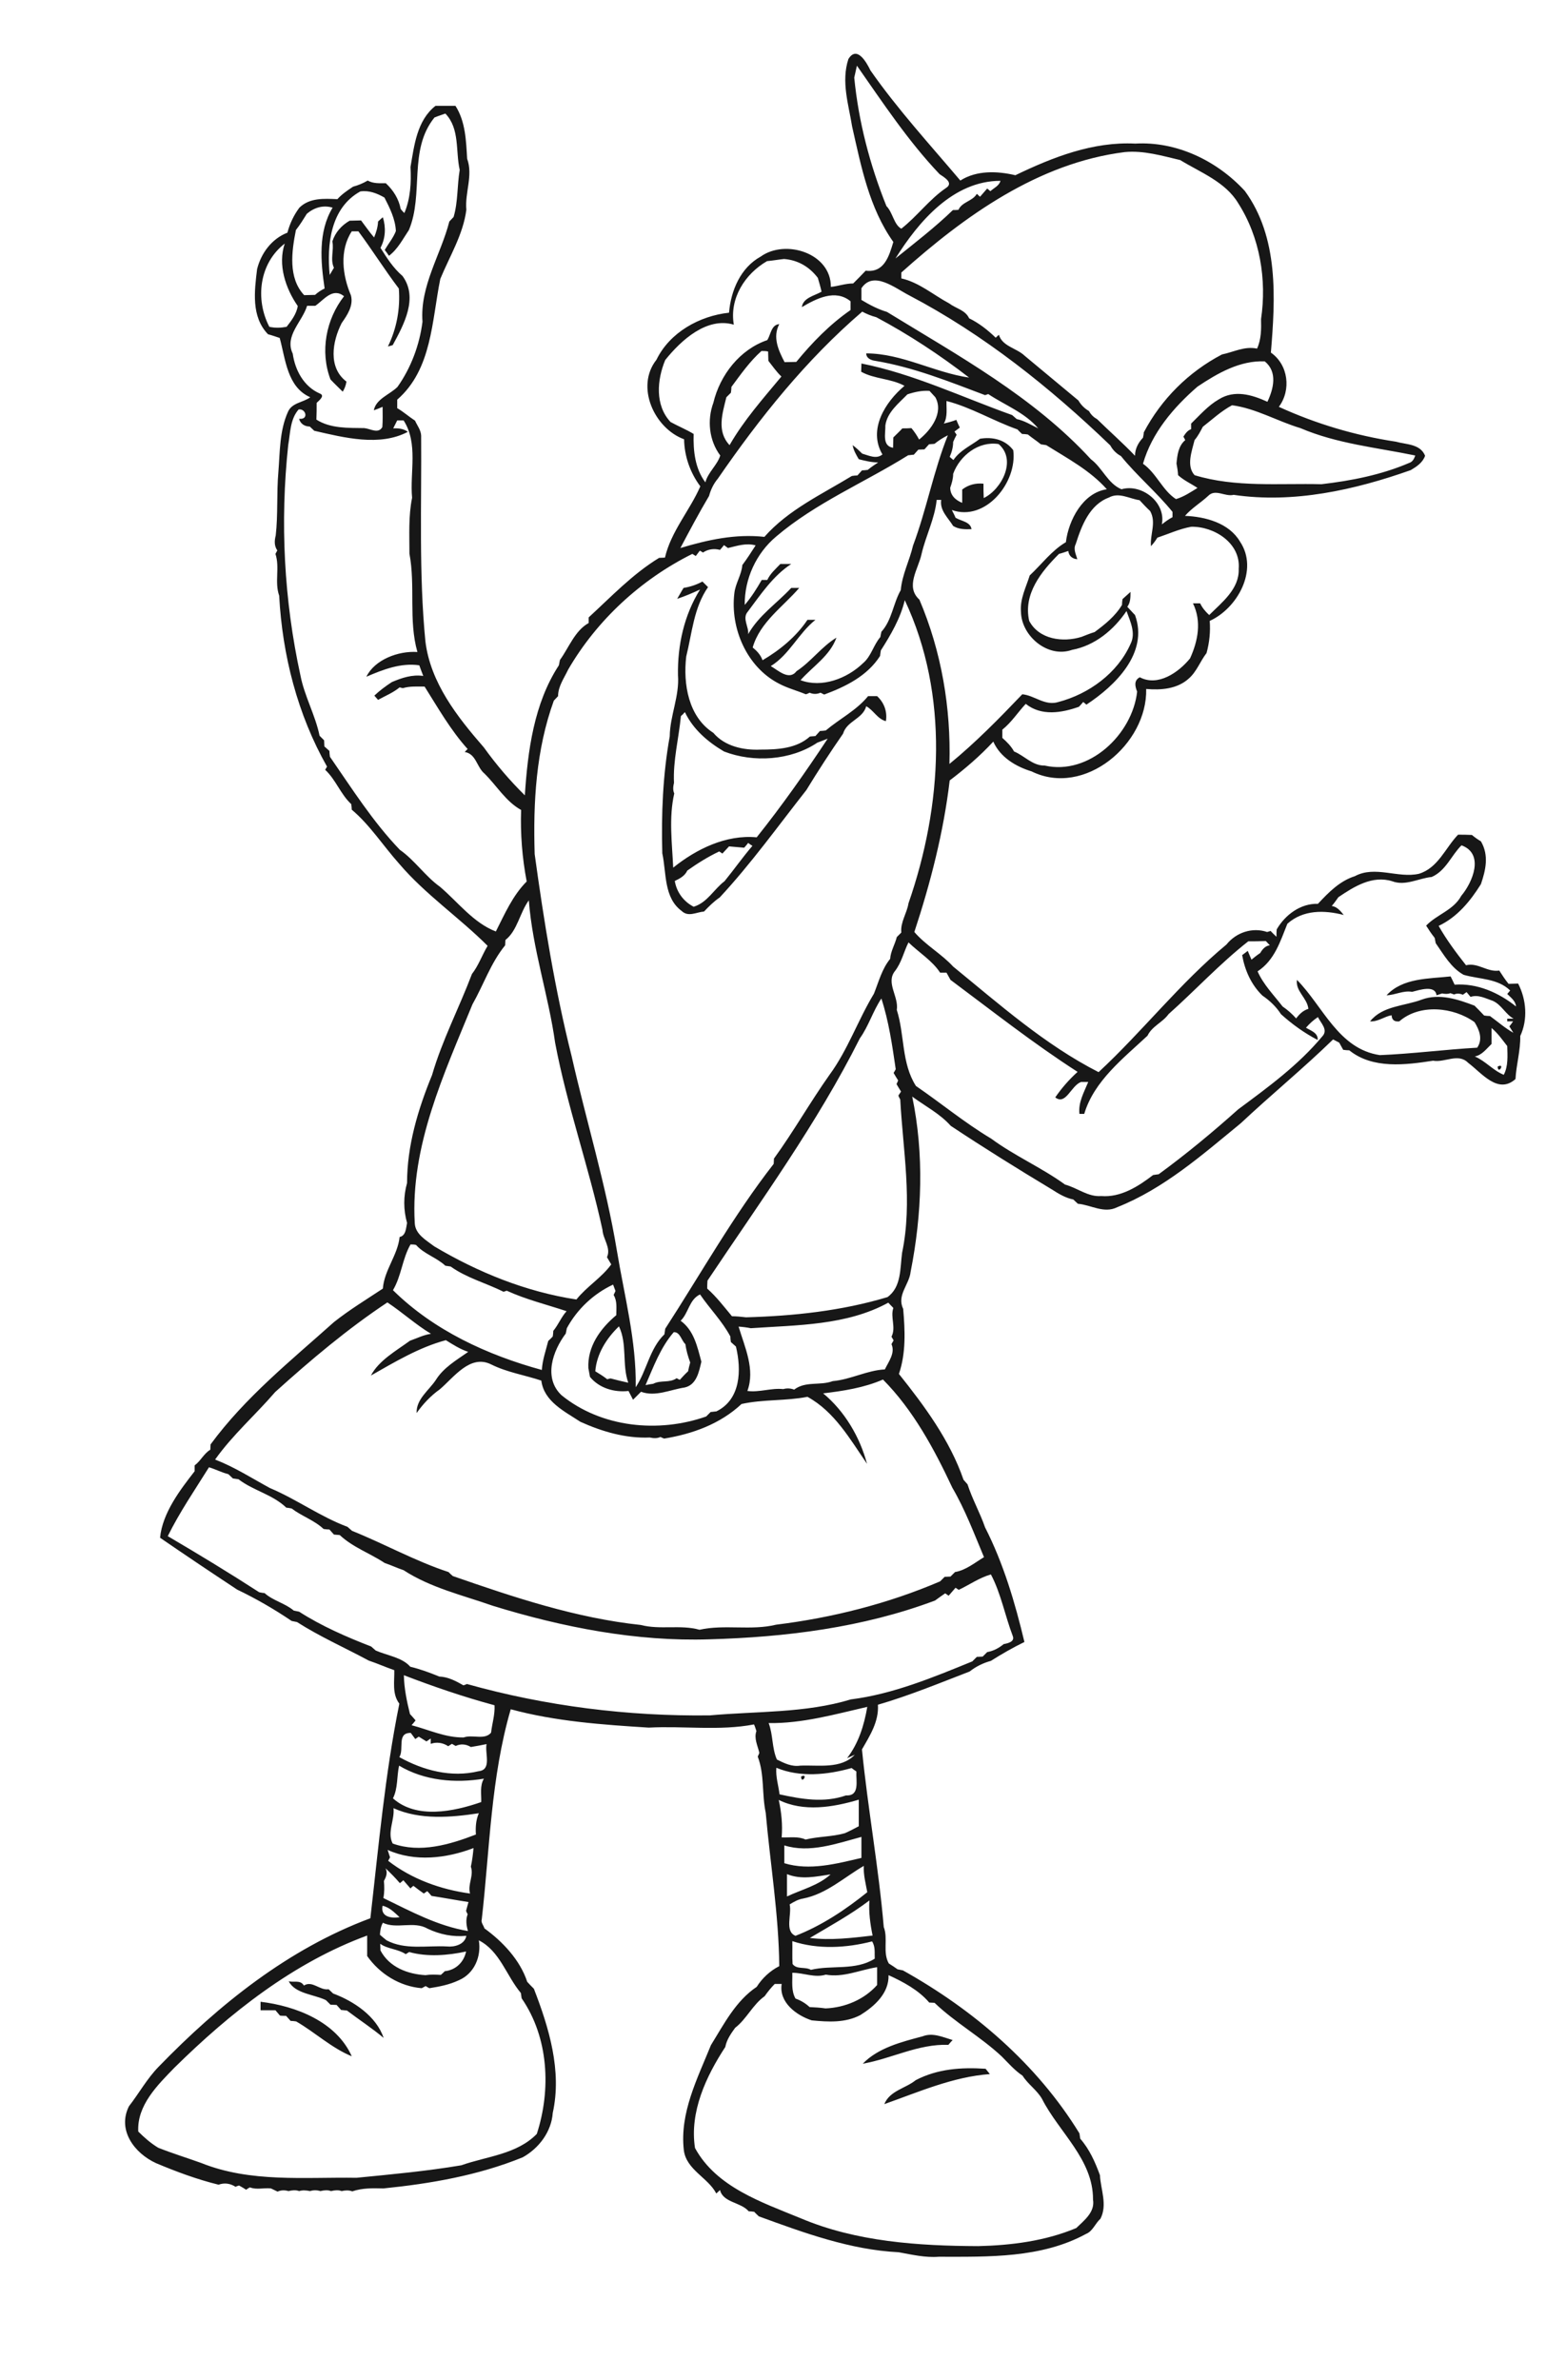 <?xml version="1.0" encoding="utf-8"?>
<!-- Generator: Adobe Illustrator 21.0.2, SVG Export Plug-In . SVG Version: 6.00 Build 0)  -->
<svg version="1.2" baseProfile="tiny" id="Layer_1" xmlns="http://www.w3.org/2000/svg" xmlns:xlink="http://www.w3.org/1999/xlink"
	 x="0px" y="0px" viewBox="0 0 589 895" overflow="scroll" xml:space="preserve">
<path fill="#171717" d="M96.3,882.3C96.8,882.8,96.8,882.8,96.3,882.3 M59.3,881.3C59.8,881.8,59.8,881.8,59.3,881.3 M232.3,869.3
	C232.8,869.8,232.8,869.8,232.3,869.3 M165.3,856.3C165.8,856.8,165.8,856.8,165.3,856.3 M344.4,782.3c8.2-4.3,17.2-4.9,26.3-4.3
	c0.4,0.5,1.2,1.5,1.6,2c-13.8,1-26.7,6.7-39.7,11.3C334.7,786.2,340.6,785.4,344.4,782.3 M347,765.8c3.8-1.5,7.6,0.3,11.3,1.4
	c-0.4,0.4-1.2,1.3-1.6,1.8c-11.3-0.4-21.4,5.2-32.2,7.1C330.3,770.1,339.1,767.9,347,765.8 M50.3,765.3
	C50.8,765.8,50.8,765.8,50.3,765.3 M98,752.8c13.3,1.6,28.5,7.5,34.3,20.5c-7.6-3.1-13.8-9-20.9-13.1c-0.5-0.1-1.6-0.2-2.1-0.2
	c-0.4-0.5-1.3-1.4-1.7-1.9c-0.6,0-1.7,0-2.3-0.1c-0.4-0.5-1.3-1.5-1.7-2c-1.9,0-3.7,0-5.6,0C98,755.2,98,753.6,98,752.8
	 M108.6,745.1c2,0.5,4.4-0.6,5.7,1.6c3.2-2,5.9,1.9,9.3,1.4c0.4,0.4,1.3,1.2,1.7,1.6c7.8,2.9,16.2,8.5,19,16.7
	c-4.4-3.7-9.2-6.8-13.8-10.3c-0.5,0-1.6-0.2-2.2-0.2c-0.4-0.5-1.3-1.4-1.7-1.9c-0.6,0-1.7-0.1-2.3-0.1c-0.4-0.4-1.3-1.3-1.7-1.7
	C118.1,750,111,749.8,108.6,745.1 M301.3,668.1C304.3,666.6,301.4,671.4,301.3,668.1 M207.3,625.3
	C207.8,625.8,207.8,625.8,207.3,625.3 M259.3,577.3C259.8,577.8,259.8,577.8,259.3,577.3 M563.3,401.1
	C566.3,399.6,563.4,404.4,563.3,401.1 M363.3,349.3C363.8,349.8,363.8,349.8,363.3,349.3 M356.3,323.3
	C356.8,323.8,356.8,323.8,356.3,323.3 M164.3,289.3C164.8,289.8,164.8,289.8,164.3,289.3 M234.3,266.3
	C234.8,266.8,234.8,266.8,234.3,266.3 M444.3,233.3C444.8,233.8,444.8,233.8,444.3,233.3 M281.4,317c-0.4,0.5-1.1,1.4-1.5,1.8
	c-1.9-0.2-3.8-0.3-5.7-0.5c-0.8,0.9-1.7,1.8-2.5,2.7c-0.3-0.2-0.9-0.6-1.2-0.8c-4.2,2-8.2,4.5-12,7.2c-0.9,2-2.8,3-4.7,3.9
	c0.7,4.3,3.4,7.8,7.1,9.7c5.2-1.6,7.6-6.6,11.6-9.6c3.6-4.4,6.8-9,10.5-13.3C282.6,317.9,281.8,317.3,281.4,317 M256.1,269.3
	c-0.8,8.4-3,16.7-2.6,25.1c-0.3,1.3-0.5,2.7,0.1,4c-2.1,9.1-0.8,18.8-0.4,27.9c8.7-7,19.9-12.5,31.4-11.4
	c9.5-11.9,18.3-24.4,26.7-37.1c-1.3,0.5-2.6,1-3.9,1.5c-10,6.7-24,7.6-35.1,3.3c-6.1-3.6-11.6-8.3-14.7-14.8
	C257.3,268.2,256.5,269,256.1,269.3 M257.1,221.1c2.5-0.4,4.9-1.2,7.1-2.4c0.7,0.7,1.4,1.4,2.1,2.1c-5.4,7.8-6,17.3-8.2,26.1
	c-1.2,10.3,0.8,22.7,10.2,28.7c4.3,5.1,11.4,6.6,17.8,6.3c6.4,0,13.5-0.4,18.5-4.9c0.5-0.1,1.6-0.1,2.1-0.2c0.4-0.5,1.3-1.4,1.7-1.9
	c0.5,0,1.6-0.1,2.2-0.2c5.2-4.4,11.5-7.5,15.9-12.9c1.1,0,2.3,0,3.4,0c2.6,2.4,3.9,5.8,3.3,9.4c-3.2-0.8-4.6-4.1-7.4-5.6
	c-1.3,4.8-7.3,5.5-8.7,10.3c-4.8,6.9-9.4,14-13.8,21.2c-10.7,13.6-20.8,27.7-32.6,40.4c-2.2,1.5-4.1,3.4-5.9,5.3
	c-2.8,0.2-5.9,2.2-8.4-0.2c-6.8-5-5.7-14.3-7.3-21.7c-0.4-14.8,0.2-29.5,2.8-44c0.1-7.8,3.7-15.1,3.1-23
	c-0.2-11.2,2.3-22.6,8.3-32.2c-2.8,1.3-5.6,2.5-8.6,3.5C255.5,223.9,256.2,222.5,257.1,221.1 M501.3,196.3
	C501.8,196.8,501.8,196.8,501.3,196.3 M337.3,191.3C337.8,191.8,337.8,191.8,337.3,191.3 M311.3,156.3
	C311.8,156.8,311.8,156.8,311.3,156.3 M7.3,129.3C7.8,129.8,7.8,129.8,7.3,129.3 M203.3,107.3C203.8,107.8,203.8,107.8,203.3,107.3
	 M70.3,48.3C70.8,48.8,70.8,48.8,70.3,48.3 M398.3,36.3C398.8,36.8,398.8,36.8,398.3,36.3 M334.2,742.8c0.2,6.8-5.3,11.7-10.6,15
	c-5.7,3-12.1,2.6-18.3,2c-5.8-1.9-12.4-6.8-11.3-13.7c-0.6,0-1.9,0-2.6,0c-1.4,1.4-2.6,2.9-3.8,4.6c-4.5,3.2-6.8,8.6-11.1,11.9
	c-1.6,2.2-3.2,4.5-3.7,7.2c-7.2,11-13.5,24.4-11.4,38c8,14.7,25.1,20.4,39.7,26.4c21,8.9,44.4,10.4,66.8,10.5
	c12.5-0.3,25.2-1.9,36.9-6.8c3-2.9,7.1-6,6.3-10.7c0.1-15.1-12.8-25.3-19.2-37.9c-1.9-3.3-5.3-5.5-7.3-8.7c-3-2-5.3-4.7-7.8-7.2
	c-7.9-7.4-17.6-12.8-25.3-20.2c-0.5,0-1.5-0.1-2-0.1C345.5,748.4,339.7,745.3,334.2,742.8 M310.6,742.6c-4.2,1.3-8.3-0.7-12.6-0.7
	c0.1,3.3-0.5,6.7,1.2,9.7c2,0.7,3.8,1.8,5.3,3.2c2,0.1,4,0.2,6,0.5c7.3-0.3,14.5-3.3,19.4-8.8c0-2.3,0-4.5,0-6.7
	C323.5,740.8,317.1,743.8,310.6,742.6 M143,731c0,0.6,0.1,1.9,0.1,2.5c3.3,6.3,10.2,8.9,16.9,9.3c1.9-0.3,3.9-0.2,5.8-0.1
	c0.4-0.3,1.1-1,1.5-1.4c4.1-0.4,7.2-3.4,8-7.4c-6.9,1.5-14.6,2.1-21.4,0.2c-0.3,0.2-1,0.6-1.3,0.8C149.6,732.9,145.8,733,143,731
	 M298,730c0.1,2.9-0.1,5.7,0.1,8.6c1.6,2.2,4.7,0.9,6.9,2.2c7.8-1.9,16.7,0.4,24-4.2c-0.1-2.2,0.3-4.5-1-6.5
	C318.3,732.6,307.6,733.2,298,730 M65.6,777.6c-6.3,6.5-14.1,14.1-13.6,24c2.3,2.3,4.7,4.4,7.5,6.1c5.3,2.1,10.8,3.8,16.1,5.7
	c18.6,7.5,38.9,5.3,58.5,5.6c13.2-1.3,26.4-2.5,39.4-4.7c9.6-3.4,20.9-4.1,28.4-11.8c5.4-16.6,4.5-36.2-5.7-51
	c-0.1-0.5-0.2-1.5-0.3-2c-5.4-6.4-7.9-15.8-15.8-19.8c1,6.1-1.7,12.5-7.5,15c-3.6,1.7-7.3,2.4-11.1,3c-0.4-0.2-1.1-0.6-1.4-0.8
	c-0.4,0.2-1.1,0.6-1.5,0.8c-8.3-0.7-15.8-5.4-20.5-12.1c0-2.6,0-5.2,0-7.7C110.3,738.1,86.4,757.1,65.6,777.6 M144,723.1
	c-0.8,1.4-1,2.9-1.1,4.5c0.8,0.7,1.6,1.4,2.5,2.1c7,3.7,15,1.9,22.7,2.3c2.8,0.3,6.7-0.7,7.3-4c-5,0.5-10-0.5-14.6-2.7
	C155.6,722.3,149.2,725.6,144,723.1 M143.9,716.7c-0.9,4.2,3.3,4.8,6.4,4.3C148.4,719.3,146.6,717.3,143.9,716.7 M304.6,728.8
	c7.8,1,15.8,0,23.6-0.9c-0.9-4.4-1.5-8.8-1.2-13.2C320,720,312.2,724.3,304.6,728.8 M296,704.8c0,2.8,0,5.6,0,8.4
	c5.5-2.6,11.8-4.1,16.4-8.3C307,705.7,301.4,707,296,704.8 M314.3,704.3C314.8,704.8,314.8,704.8,314.3,704.3 M145,702.6
	c0.9,1.7,0.2,3.3-0.6,4.8c0.2,2.1,0.2,4.3-0.2,6.4c10.3,5,20.4,10.5,31.8,12.4c-0.6-2.1-0.9-4.3-0.1-6.3c-0.2-0.3-0.5-1-0.6-1.3
	c0.3-1.1,0.6-2.2,0.9-3.3c-4.6-0.7-9.3-1.6-13.9-2.3c-0.4-0.5-1.2-1.4-1.6-1.8c-0.3,0.2-1,0.7-1.3,0.9c-1.3-0.9-2.6-1.9-3.9-2.9
	c-0.3,0.2-0.9,0.7-1.1,1c-0.9-1-1.8-2.1-2.7-3.1c-0.3,0.3-0.9,0.8-1.3,1.1C148.7,706.2,146.9,704.4,145,702.6 M302,714
	c-1.8,0.3-3.4,1.2-5,2.2c0.9,3.7-2,10.1,2.2,11.8c9.8-3.8,18.8-9.8,27-16.4c-0.6-3.3-1.5-6.6-1.3-9.9C317.5,706,310.8,712.3,302,714
	 M145.8,695.7c0.2,0.7,0.7,2.1,0.9,2.8c-0.2,0.3-0.5,1-0.7,1.3c8.9,6.9,19.8,10.8,30.8,12.3c-1-3.4,1.5-6.7,0.3-10.1
	c0.5-2.3,0.8-4.7,1-7C167.9,698.9,156,700.3,145.8,695.7 M295,694c0,2.2,0,4.5,0,6.7c9.5,2.9,19.6,0.2,29-2c0-2.6,0-5.2,0-7.9
	C314.7,693.3,304.5,697,295,694 M148,680c0.5,4.4-2.5,9.2-0.3,13.3c10.3,3.7,21.5,0.4,31.3-3.4c-0.2-2.7,0-5.5,1.1-8
	C169.6,683.5,158,684.5,148,680 M292.9,676.9c1,4.6,1.5,9.3,1.1,14.1c3,0.1,6.2-0.5,9,0.8c4.8-1.2,9.9-1,14.8-2.4
	c1.8-0.8,3.5-1.7,5.2-2.6c0-3.3,0-6.7,0-10C313.3,679.7,302.2,681.5,292.9,676.9 M292,664.8c-0.3,3.4,0.8,6.7,1.2,10
	c8.3,1.8,16.7,3.3,25,0.4c5.3,0.3,3.7-5.5,3.9-9c-0.5-0.3-1.4-1-1.8-1.3C311.2,667.5,300.8,668.5,292,664.8 M150.1,664
	c-0.9,4.1-0.4,8.5-2.3,12.3c8.8,7.9,22.9,5,33.2,1.4c0.1-2.9-0.6-6.1,1-8.8C171.3,670.7,159.6,669.7,150.1,664 M150.2,660.8
	c9,5,19.5,7.8,29.8,5.3c5.1-0.5,2.3-6.8,3-10.2c-2,0.4-3.9,0.8-5.9,1.1c-1.8-1.1-3.8-1.3-5.7-0.4c-0.4-0.2-1.1-0.6-1.4-0.8
	c-0.4,0.2-1.1,0.7-1.4,0.9c-2-1.3-4.3-1.7-6.6-0.9c0-0.5,0-1.5,0-2c-0.4,0.3-1.2,0.8-1.6,1.1c-1-0.6-1.9-1.2-2.9-1.8
	c-0.3,0.2-1,0.7-1.3,0.9c-0.4-0.6-1.3-1.7-1.7-2.3C149.1,651.6,152.1,657.8,150.2,660.8 M152.3,646.3
	C152.8,646.8,152.8,646.8,152.3,646.3 M289.1,648c1.7,4.4,1.2,9.4,3.1,13.7c2.8,1.4,5.6,2.8,8.8,2.3c6.8-0.3,15.3,1.4,20.5-4.1
	c-0.7,0.3-2.2,1-2.9,1.3c4.3-5.6,6.4-12.3,7.6-19.3C314,644.7,301.7,648.2,289.1,648 M151.9,630c0.1,4.9,1.1,9.8,2.3,14.6
	c0.7,0.8,1.4,1.5,2.1,2.4c-0.4,0.5-1.1,1.4-1.5,1.8c6.5,1.7,12.7,4.7,19.6,4.6c3.3-1.2,7.9,1.1,10.3-1.8c0.4-3.5,1.5-6.8,1.3-10.3
	C174.5,638.2,163.1,634.3,151.9,630 M78.6,551.8c-5.3,8.5-11,16.8-15.5,25.9c11.6,6.8,23.1,13.8,34.4,21.1c0.5,0.1,1.5,0.3,2,0.3
	c3.2,2.9,7.7,3.8,11,6.6c0.5,0.1,1.5,0.3,2,0.4c8.4,5.4,17.8,9.5,27.1,13.1c0.4,0.4,1.3,1.1,1.7,1.5c4.3,1.9,10,2.6,13,6.1
	c3.7,0.9,7.3,2.2,10.9,3.7c3.3,0.1,6.3,1.7,9.1,3.3c0.3-0.1,1-0.3,1.3-0.5c29.6,8.3,60.6,12.2,91.4,11.8c17.6-1.6,35.9-0.8,53-6
	c15.9-2,31-8.3,45.7-14.3c0.4-0.4,1.3-1.3,1.7-1.7c0.6,0,1.7-0.1,2.2-0.1c0.4-0.4,1.3-1.3,1.7-1.7c2.3-0.4,4.4-1.5,6.2-3
	c1.6-0.3,4.3-0.9,3.4-3.1c-2.9-7.6-4.4-15.9-8.2-23.1c-4.3,1.2-8.1,3.9-12.1,5.8c-0.3-0.2-0.9-0.6-1.2-0.8c-0.9,1-1.7,2-2.6,3
	c-0.3-0.2-1-0.7-1.3-0.9c-1.3,0.9-2.6,1.8-3.8,2.7c-27.1,10.2-56.3,13.8-84.9,14.6c-27.4,0.9-55.1-4.5-81.4-12.6
	c-11.4-4-23.5-6.8-33.6-13.4c-2.4-0.8-4.7-1.9-7.1-2.7c-5.6-3.7-12-5.9-16.9-10.5c-0.5-0.1-1.6-0.1-2.2-0.2
	c-0.4-0.5-1.3-1.4-1.7-1.9c-0.6,0-1.6-0.1-2.2-0.2c-3.5-3.3-8.2-4.8-12-7.7c-0.5-0.1-1.5-0.3-2-0.3c-5.2-5-12.4-6.4-18-10.7
	c-0.5-0.1-1.6-0.2-2.1-0.3c-0.4-0.4-1.3-1.2-1.7-1.6C83.2,553.7,81,552.5,78.6,551.8 M253.4,501c-5,5.8-7.6,13-10.6,19.9
	c1-0.2,2-0.4,2.9-0.5c2.8-1.5,6.1-0.2,8.8-2.1c0.3,0.2,0.9,0.5,1.2,0.6c1-1.1,2-2.2,3.1-3.2c0.2-1.1,0.5-2.2,0.8-3.3
	c-0.8-2.2-1.5-4.5-1.8-6.9C256.3,504.2,255.8,500.8,253.4,501 M223.9,515.7c1.5,0.9,3.1,1.9,4.5,3c0.3-0.1,0.9-0.3,1.3-0.3
	c2.2,0.6,4.4,1.1,6.6,1.6c-2.4-6.8-0.3-14.5-3.5-21.2C228.1,503.3,224.4,509.2,223.9,515.7 M282.4,499.5c-1.5-0.3-3.1-0.5-4.6-0.6
	c2.3,7.7,6.3,16.1,3.3,24.2c4.6,0.6,9-1.2,13.5-0.7c1.4-0.4,2.8-0.3,4.1,0.2c4.3-3.3,9.7-1.4,14.5-3.2c6.8-0.6,13-4.1,19.6-4.4
	c1.4-2.9,4-6.2,2.5-9.5c0.2-0.4,0.6-1.1,0.8-1.4c-0.2-0.4-0.6-1.1-0.8-1.4c1.8-3.5-0.5-7.3,0.7-10.8c-0.6-0.7-1.3-1.3-1.9-2
	C318.4,498.5,299.8,498.3,282.4,499.5 M103.5,523.5c-7.4,8.6-16,16.1-22.6,25.4c7.3,2.8,13.8,7,20.6,10.7c10,4.2,19,10.8,29.2,14.6
	c0.4,0.4,1.3,1.1,1.7,1.5c12.2,4.9,23.8,11.4,36.3,15.5c0.4,0.4,1.2,1.2,1.6,1.5c23,8,46.3,15.8,70.7,18.4
	c7.3,1.9,14.9-0.2,22.1,1.8c9.4-2.1,19.4,0.4,28.8-1.9c21.1-2.6,42.1-7.9,61.7-16.3c0.4-0.4,1.3-1.3,1.7-1.7c0.6,0,1.7-0.1,2.2-0.1
	c0.4-0.4,1.3-1.3,1.7-1.7c4.1-0.7,7.4-3.5,10.9-5.6c-3.7-8.8-7.1-17.9-11.9-26.1c-6.8-14.5-14.7-29.2-26.1-40.7
	c-7.1,3.1-14.9,4.3-22.5,5.2c8.1,6.7,13.8,16.4,16.5,26.5c-6.4-9.3-12.2-19.6-22.4-25.2c-8.1,1.6-16.7,0.9-24.8,2.7
	c-8,7.5-18.5,11.3-29.1,13c-0.3-0.1-1-0.4-1.4-0.6c-1.3,0.6-2.6,0.5-4,0.2c-9,0.4-17.9-2.2-26.1-5.9c-5.9-3.9-13.7-7.6-14.7-15.5
	c-6.3-2.1-12.9-3.1-18.9-6.1c-7.9-3.9-14,4.9-19.3,9.4c-3.4,2.4-6.3,5.5-8.7,8.9c-0.2-5.2,4.6-8.5,7.2-12.4
	c2.9-4.7,7.8-7.5,12.2-10.6c-3-1-5.7-2.7-8.4-4.4c-10.1,2.7-19.2,8.2-28.2,13.3c3-5.7,9.5-9.3,14.7-13.1c2.6-0.9,5.1-2.2,7.9-2.6
	c-5.8-3.5-10.8-8.1-16.4-11.8C130.8,499.7,116.9,511.4,103.5,523.5 M213.2,499.5c-0.1,0.5-0.3,1.5-0.4,2c-4.9,6.5-8.5,16.7-1.6,23.2
	c15,12.2,36.5,14.3,54.4,8c0.4-0.4,1.3-1.3,1.7-1.7c0.5,0,1.6-0.2,2.1-0.2c9.3-4.5,9.5-15.7,7.4-24.4c-0.5-0.4-1.4-1.3-1.9-1.7
	c-0.1-0.5-0.2-1.6-0.2-2.1c-3.1-5.8-7.8-10.5-11.4-15.8c-4.1,1.9-4.3,7-7.3,9.9c5,3.6,6.3,9.8,7.8,15.4c-0.9,3.8-1.8,8.7-6.3,9.7
	c-5.4,0.8-11,3.6-16.4,1.6c-1,1-2,2-3,3c-0.6-1.1-1.1-2.2-1.7-3.3c-5.3,0.6-11-1-14.5-5.3c-0.2-1.1-0.4-2.2-0.6-3.3
	c-0.4-8.1,4.5-14.9,10.5-19.9c0-2.6,0.4-5.3-1-7.6c0.2-0.4,0.5-1.1,0.7-1.5c-0.2-0.6-0.7-1.8-0.9-2.4
	C223.3,486.5,217.1,492.3,213.2,499.5 M154.4,468c-3.1,5.4-3.4,11.8-6.6,17.2c15.3,15.1,35.5,24.4,56,30c0.2-3.7,1.5-7.3,2.4-10.9
	c0.4-0.4,1.3-1.2,1.7-1.7c0.1-0.5,0.2-1.6,0.2-2.1c1.9-2.3,3-5.2,5-7.4c-7.5-2.5-15.3-4.4-22.5-7.7c-0.3,0.1-0.9,0.3-1.2,0.4
	c-6.6-3.3-13.9-5.2-19.9-9.5c-0.5-0.1-1.5-0.2-2-0.3c-3.3-3.1-8-4.4-11-7.8C156,468,154.9,468,154.4,468 M561,386.6c0,2,0,4,0,6
	c-1.9,1.8-3.6,4.2-6.3,4.7c4,1.7,6.9,5.3,10.9,6.9c1.7-3.3,1.4-7.1,1.3-10.8C565.1,391.1,563.4,388.6,561,386.6 M323.4,390.5
	c-16.1,32.1-37.4,61.3-57.3,91.1c-0.1,1-0.1,2-0.1,3c3.5,3.1,6.3,6.8,9.3,10.4c1.8,0,3.5,0.2,5.3,0.4c17.9-0.5,35.9-2.4,53.2-7.6
	c5.3-3.8,4.7-10.9,5.5-16.7c4-19.1,0.3-38.7-0.7-57.6c-0.2-0.4-0.6-1.1-0.7-1.5c0.3-0.4,0.7-1.1,1-1.5c-0.6-0.9-1.1-1.8-1.7-2.8
	c0.1-0.3,0.5-1,0.6-1.4c-0.6-0.9-1.1-1.8-1.7-2.8c0.2-0.3,0.6-1,0.8-1.4c-1.3-8.9-2.6-18-5.4-26.6
	C328.3,380.3,326.7,385.9,323.4,390.5 M469.5,354c-10.7,8.4-19.9,18.4-30,27.4c-2.2,3.1-6.2,4.5-7.9,8.1c-9.1,8.5-20.1,17-23.8,29.4
	c-0.5,0-1.4,0-1.8,0c-0.5-4.3,1.7-8.1,3.3-12c-0.7,0-2,0-2.7,0c-3.8,1.4-5.7,8.9-9.7,5.8c2.4-3.5,5.2-6.7,8.4-9.6
	c-16.5-10.6-32.1-22.9-47.8-34.6c-0.5-0.9-1-1.8-1.5-2.7c-0.6,0-1.8,0-2.4,0c-2.9-4.5-8-7.6-11.9-11.4c-1.8,3.6-2.6,7.6-5.1,10.8
	c-3.5,4.4,1.5,9.6,0.7,14.6c3,9.4,1.7,20,7.2,28.6c9.5,6.5,18.4,13.9,28.3,19.8c8.8,6.5,19,10.9,27.8,17.3c4.6,1.2,8.6,4.7,13.6,4.3
	c7.3,0.6,13.9-3.6,19.5-7.9c0.5-0.1,1.5-0.2,2.1-0.3c10.4-7.6,20.4-15.9,29.9-24.4c11.2-8.3,22.6-16.6,31.6-27.4
	c2.4-2.5-0.5-5-1.6-7.3c-1.7,1.1-3.2,2.5-4.5,4c1.8,1.1,4.6,1.9,4.4,4.6c-5-2.6-9.6-5.9-13.8-9.7c-1.8-2.8-4.2-5.1-7-7
	c-4.2-4.1-6.6-9.5-7.6-15.2c0.5-0.4,1.6-1.2,2.1-1.6c0.5,1.1,0.9,2.2,1.4,3.3c1.1-0.9,2.1-1.7,3.3-2.5c0.8-1.4,1.9-2.7,3.6-2.9
	c-0.4-0.4-1.1-1.2-1.5-1.6C473.6,354,471.5,354,469.5,354 M190.1,353.5c0,0.5-0.1,1.5-0.1,2c-5.4,6.6-8.1,14.8-12.3,22.2
	C167,403.9,154.3,431,156,460c0.2,4.2,4.3,6.4,7.3,8.7c16.5,9.8,34.5,17.1,53.5,20c3.9-4.9,9.5-8.2,13.1-13.2
	c-0.5-0.9-1.1-1.8-1.6-2.7c1.6-3.5-1.5-6.8-1.7-10.3c-5.1-23.6-13.3-46.5-17.8-70.3c-2.5-17.9-8.5-35.3-9.9-53.6
	C195.5,343.2,194.6,350,190.1,353.5 M538.5,329.8c-5,0.5-9.9,3.5-14.9,1.6c-7.4-2.3-14.3,2-20.2,6c-0.8,1.1-1.6,2.3-2.5,3.3
	c2,0.3,3.3,1.9,4.5,3.4c-7.3-1.9-15.3-2-21.2,3.3c-2.7,6.7-4.8,13.7-11.2,17.9c2.2,5,6.1,8.9,9.4,13.2c1.9,1.3,3.6,2.8,5.1,4.5
	c1.2-1.6,2.6-3,4.6-3.6c-0.4-4.1-4.9-6.6-4.3-10.9c9.8,9.9,15.6,26,31.2,28.3c12.2-0.5,24.4-2.1,36.6-2.8c2.2-3.2,0.8-6.7-1-9.6
	c-7.9-5.7-20.6-7-28.3-0.3c-1.7,0.2-2.8-0.4-2.9-2.3c-2.8,0.5-5.1,2.5-8.1,2.3c4.7-5.9,12.9-5.7,19.5-8.2c6.6-2.4,13.5-0.1,19.8,2.3
	c1.2,1.2,2.4,2.4,3.6,3.7c0.5,0.1,1.6,0.2,2.2,0.2c2.9,2.1,5.6,4.5,8.8,6.3c-0.4-0.6-1.1-1.8-1.5-2.4c0.4-0.5,1.1-1.4,1.4-1.9
	c-0.5,0-1.6,0-2.2,0v-1c0.6,0,1.8,0,2.4,0c-3.1-1.7-4.5-5.2-7.8-6.7c-2.7-0.9-5.5-2.5-8.4-1.5c-0.4-0.5-1.1-1.3-1.5-1.8
	c-0.4,0.3-1.1,0.8-1.4,1c-1.1-0.5-2.2-0.6-3.3-0.1c-0.3-0.1-1-0.4-1.4-0.5c-1,0.4-2.1,0.3-3.1,0.1c-0.5,0.2-1.6,0.5-2.1,0.7
	c-0.5-4-6.4-2-9.2-1.3c-3.3-0.6-6.3,1.2-9.6,1.3c6.1-6.6,15.9-6.2,24.1-7.1c0.5,1,1,2,1.5,3.1c8.5-0.6,16.6,3,23.1,8.2
	c-0.2-2.1-1.9-3.3-3.3-4.7c0.3-0.3,0.8-1,1.1-1.3c-4.7-4.6-11.6-4.2-17.5-5.9c-4.7-2.6-7.5-7.6-10.5-11.9c-0.1-0.5-0.3-1.5-0.4-2
	c-1.2-1.5-2.2-3-3.2-4.6c4-4.2,10.3-5.8,13.2-11.2c4.3-5.1,8.8-15.8,0.1-19C545.9,321.6,543.9,327.4,538.5,329.8 M273.8,206.1
	c-0.4-0.3-1.1-0.8-1.5-1.1c-0.4,0.5-1.1,1.4-1.5,1.8c-2.2-0.6-4.5-0.3-6.4,1c-0.3-0.2-0.9-0.6-1.2-0.7c-0.4,0.5-1.1,1.5-1.5,2
	c-0.3-0.2-1-0.6-1.3-0.8c-19.3,9.6-35.9,24.9-46.7,43.5c-1.5,3.2-3.8,6.3-3.8,10c-0.4,0.4-1.2,1.3-1.6,1.7
	c-6.7,18.5-7.8,38.2-7.2,57.7c3.5,25.4,7.6,50.9,13.9,76c5.5,24.3,12.9,48.3,17,73c2.8,17,7.4,34.1,7.1,51.5
	c4.2-6.3,5.2-14.5,10.8-19.9c0.1-0.5,0.2-1.5,0.3-2.1c13.4-20.7,25.8-42.8,40.8-62c0-0.5,0.1-1.5,0.1-2
	c7.4-10.2,13.6-21.2,20.9-31.5c6.9-9.4,10.7-20.6,16.7-30.5c1.8-4.5,3-9.3,6.1-13.1c0.2-2.9,1.8-5.4,2.5-8.2
	c0.4-0.4,1.3-1.3,1.7-1.7c-0.4-3.9,2.1-7.2,2.7-11c12.7-36.6,15.4-78.3-1.4-114c-1.6,6.8-5.3,13.1-9,18.9c-0.1,0.5-0.2,1.5-0.3,2.1
	c-4.8,7.5-12.9,11.5-21,14.5c-0.4-0.2-1-0.5-1.4-0.7c-1.3,0.6-2.8,0.6-4.1,0c-0.3,0.2-1,0.5-1.4,0.6c-3.4-1.4-6.9-2.3-10.1-4
	c-12.1-6.2-18.4-20.8-16.8-34c0.4-3.7,2.7-6.9,3-10.6c1.8-2.4,3.4-4.9,5-7.4C280.6,204.1,277.2,205.3,273.8,206.1 M417.1,187.1
	c-7.3,2.7-10.3,10.6-12.5,17.5c-1,1.9,0.1,3.9,0.6,5.7c-1.9-0.1-3.2-1.3-3.4-3.1c-1.2,0.4-2.3,0.8-3.5,1.1
	c-6.7,6.7-13.5,15.1-11.2,25.2c3.7,7,12.7,8.2,19.7,6c1.6-0.6,3.2-1.3,4.9-1.8c3.9-2.9,7.7-5.9,10.3-10.2c0-0.6,0.1-1.7,0.2-2.2
	c1-0.9,2-1.8,3-2.7c0,2,0,4-1.2,5.6c1,1,1.9,2.1,2.9,3.1c5.2,14.3-7.5,26.6-18.3,33.7c-0.3-0.3-0.9-0.8-1.2-1
	c-0.4,0.5-1.2,1.4-1.6,1.8c-6.5,2.3-14.1,3.6-20-1.1c-3,3.2-5.3,6.9-8.8,9.7c0,1,0,2.1,0,3.1c1.7,1.5,3.3,3.1,4.4,5.1
	c3.9,1.6,7,5.4,11.5,5.3c16.7,3.8,33-11.7,34.8-27.8c-0.8-2-1.3-4.2,1-5.4c6.8,3.6,14.6-1.8,18.9-7.1c3-6.6,4.4-13.9,1.1-20.7
	c0.7,0,2,0,2.7,0c0.8,1.7,2,3.1,3.4,4.4c4.8-4.8,11.4-9.8,11.1-17.4c0.8-9.7-9.3-16-17.9-15.8c-4.4,0.8-8.5,2.7-12.7,4.1
	c-0.7,1.2-1.5,2.2-2.4,3.2c-0.4-4.5,2.1-8.9-0.3-13.2c-1.4-1.3-2.7-2.7-4-4.1C424.9,187.6,420.9,185,417.1,187.1 M358.5,178.2
	c0,1.8-0.5,3.5-1.1,5.2c0,2.9,2,4.7,4.5,5.7c0-1.7,0-3.4,0-5c2.3-1.8,5.1-2.5,8-2.2c0,1.8,0,3.6,0.1,5.4c6.8-3.3,12.5-14.4,5.6-20.3
	C368.1,165.8,361,171.3,358.5,178.2 M351.5,166.9c-0.5,0.1-1.6,0.1-2.1,0.2c-0.4,0.5-1.3,1.4-1.7,1.9c-0.6,0-1.7,0.1-2.3,0.1
	c-0.4,0.5-1.3,1.4-1.7,1.9c-0.5,0-1.6,0.2-2.1,0.2c-16.5,10.3-34.8,17.9-49.7,30.6c-7.5,6.3-11.9,15.9-11.8,25.7
	c2.5-2.9,4.5-6.1,6.4-9.4c0.5,0,1.6,0,2.1,0c1.1-2.4,3.1-4.1,4.9-6c1.3,0,2.7,0,4.1,0c-6.9,4.5-11.5,11.5-16.4,18
	c-2.1,2.5,0.5,5.6,0.2,8.4c4-7.1,10.7-11.5,16.2-17.4c0.7,0,2.2,0,3,0c-6,7-14.8,12.9-17.5,22.4c1.6,1.3,3,2.8,3.7,4.8
	c6.5-3.8,12.7-8.9,16.9-15.2c0.7,0,2.2,0,3,0c-6.4,5.1-9.8,13.1-16.8,17.4c2.8,1.6,6.9,5.6,9.7,1.9c5.5-3.6,9.4-9.2,15-12.6
	c-2.4,6.8-8.9,10.8-13.5,16c8,3,17.5-0.6,23.5-6.4c3.1-2.6,3.9-6.8,6.5-9.8c0.1-0.5,0.3-1.5,0.4-2c4-4.4,4.4-10.6,7.3-15.7
	c0.5-5.8,3.3-11.1,4.6-16.7c5.1-13.6,7.7-28,13.1-41.5C354.5,164.7,353,165.7,351.5,166.9 M112.3,154c-3.2,3.7-3.1,8.8-3.9,13.4
	c-3.1,28.9-1.6,58.2,4.6,86.6c1.5,7.8,5.6,14.9,7.2,22.7c0.4,0.4,1.3,1.3,1.7,1.7c0,0.6,0.1,1.7,0.1,2.3c0.5,0.4,1.4,1.3,1.9,1.7
	c0,0.5,0.1,1.6,0.2,2.2c8.3,12,16.2,24.5,26.3,35c5.6,3.9,9.5,9.9,15.1,13.9c6.7,5.7,12.6,13.6,21,16.8c3.3-6.5,6.3-13.5,11.6-18.8
	c-1.7-8.9-2.4-17.9-2.1-26.9c-5.8-3.2-9.2-9.2-13.8-13.7c-2.9-2.4-3.1-7.4-7.4-8.1c0.3-0.3,0.8-0.9,1.1-1.1
	c-6.4-7.1-11.1-15.4-16.2-23.5c-2.7,0-5.6-0.2-8.2,0.6c-0.3-0.1-0.9-0.2-1.2-0.3c-2.4,2-5.4,3.2-8.1,4.7c-0.4-0.4-1-1.2-1.4-1.6
	c2-1.9,4.3-3.6,6.6-5.1c3.8-1.6,7.6-2.9,11.8-2.3c-0.5-1.3-1-2.6-1.5-4c-7-1-13.6,1.6-19.9,4.3c3.1-6.4,12-9.8,19.2-9.3
	c-3.4-11.9-0.7-24.8-3-37c0-7-0.4-14.1,1-21c-0.9-9.6,2.4-20.4-3.2-29.1c-0.6,0-1.8,0-2.4,0c-0.5,1-1,2-1.5,3
	c1.9-0.1,3.9,0.1,5.5,1.3c-10.6,5.6-23.9,2.2-35.2-0.4c-0.4-0.4-1.3-1.2-1.7-1.6c-1.9,0-3.5-1-4-2.9
	C116.3,157.9,115,153.5,112.3,154 M463.4,152.4c-4.1,2.2-7.4,5.3-11,8.1c-0.9,1.7-1.8,3.5-3.1,5c-1,4.1-3.2,9.7,0,13.2
	c15.4,4.7,31.8,3,47.7,3.4c11.2-1.3,22.5-3.5,33-8c1.3-0.4,1.9-1.6,2.3-2.8c-14.5-3-29.4-4.4-43.2-10.3
	C480.4,158.4,472.4,153.6,463.4,152.4 M356,150.8c-0.1,2.8,0.5,5.9-1,8.5c1.6-0.4,3.1-0.8,4.7-1.4c0.4,1,0.8,1.9,1.3,2.9
	c-0.5,0.4-1.5,1.1-2,1.5c0.2,0.3,0.6,0.9,0.8,1.2c-0.5,0.9-0.9,1.8-1.3,2.7c0,1.9-0.5,3.8-1.3,5.6c0.3,0.3,1,0.9,1.4,1.2
	c2.5-3.7,6.6-5.4,10-8c4.7-0.8,9.5,0.3,12.5,4.3c1.6,12.1-10.4,27-23.1,22.5c0.5,1,1,1.9,1.4,2.9c2.1,1.3,5.6,1.5,6,4.3
	c-2.4,0.1-4.8,0.1-6.9-1.2c-1.9-3.1-5.1-5.8-4.5-9.8c-0.4,0-1.3,0-1.7,0c-0.7,7-4.1,13.5-5.7,20.4c-1.2,5.6-6.2,12.2-0.8,17.1
	c8.3,19.5,11.9,40.7,11.3,61.8c9.8-8,18.7-17.1,27.4-26.2c4.6,0.4,8.5,4.5,13.6,2.9c11.4-3,22.2-10.8,27.1-21.8
	c2.1-4.1-0.1-8.5-1.5-12.4c-4.8,7.1-11.9,13-20.5,14.6c-9,3.2-19-5.1-19.2-14.3c-0.4-4.9,1.9-9.2,3.3-13.7
	c4.5-4.2,8.3-9.4,13.6-12.5c1-8.3,6.4-18.6,15.4-19.9c-6.3-7.1-14.8-11.6-22.8-16.6c-0.5-0.1-1.5-0.2-2-0.3
	c-1.6-1.3-3.3-2.4-4.9-3.7c-0.5-0.1-1.6-0.2-2.2-0.2c-0.4-0.4-1.3-1.2-1.7-1.7C373.6,158.3,365.3,153.2,356,150.8 M341.3,148.3
	c-3.3,3.4-7.6,6.7-8.3,11.7c0.1,3-1.3,7.7,2.9,8.4c0-1.3,0.1-2.6,0.1-3.9c1.1-1.1,2.3-2.2,3.4-3.4c1.1,0,2.3,0,3.4-0.1
	c1.1,1.3,2.1,2.8,2.9,4.3c4.5-3.6,9.3-10.1,6.1-15.9c-0.7-0.8-1.5-1.6-2.2-2.4C346.8,146.8,344,147.4,341.3,148.3 M365.3,142.3
	C365.8,142.8,365.8,142.8,365.3,142.3 M450.4,145.4c-9,7.8-17.2,17.4-20.5,29c5.1,3.6,7.3,10,12.4,13.3c3-0.9,5.5-2.6,8.1-4.2
	c-2.4-1.6-5.1-2.8-7.3-4.8c-0.1-1.5-0.3-2.9-0.6-4.4c0.3-3.2,0.7-6.6,3.3-8.8c-0.2-0.3-0.5-1-0.7-1.3c0.8-1.2,1.5-2.3,2.9-2.8
	c0-0.5,0-1.6,0-2.1c3.3-3.2,6.4-6.8,10.4-9.1c5.9-3.7,12.4-1.8,18.3,0.9c2.3-4.9,3.9-11.2-1-15.2
	C466.3,135.5,457.9,140.4,450.4,145.4 M286.4,132c-4.4,3.9-7.8,8.8-11.3,13.5c0,0.5-0.1,1.6-0.2,2.2c-0.4,0.4-1.3,1.3-1.7,1.7
	c-1.5,6.1-3.7,12.8,1.2,18c5.4-9.4,12.6-17.5,19.5-25.8c-1.9-1.8-3.3-3.9-4.9-5.9c0-1.2-0.1-2.3-0.1-3.5
	C288.3,132,287.1,132,286.4,132 M324.3,117.2c-21.1,18.1-38.6,40-54.3,62.8c-1.6,1.9-2.7,4.2-3.3,6.5c-3.8,6.4-7.3,13-10.8,19.6
	c10.3-3.1,20.8-5.4,31.6-4.2c9-10.2,21.6-16,32.9-22.9c0.5-0.1,1.6-0.2,2.1-0.2c0.4-0.5,1.3-1.4,1.7-1.9c0.5,0,1.6-0.1,2.2-0.2
	c1.2-1,2.5-1.9,3.9-2.8c-2.5,0-4.9-0.6-7.3-1.2c-1-1.7-2-3.4-2.3-5.3c1.3,1,2.5,2.1,3.6,3.2c2.5,0.7,5.3,2.2,7.6,0.3
	c-5.5-9.3,1-19.7,8.3-25.8c-5.1-2.8-11.3-2.5-16.3-5.3c0-0.8,0.1-2.3,0.1-3.1c19.6,3.9,37.9,12.7,56.7,19.4c0.4,0.4,1.3,1.1,1.7,1.5
	c2.9,0.6,5.4,2.2,8.1,3.5c-5.1-6-12.5-8.7-18.8-12.9c-0.3,0.1-0.9,0.3-1.2,0.4c-13.5-5.1-26.9-10.5-41.3-12.9
	c-1.6-0.2-3.4-1-3.4-2.8c13.4,0,25.6,7.2,38.7,9.1c-11-8.5-22.7-16.2-34.9-22.7C327.7,118.8,326,118.1,324.3,117.2 M324,108.4
	c0,1.4,0,2.9,0,4.4c3,1.8,6.2,3.5,9.6,4.5c26.9,16.5,55.1,31.9,76.7,55.4c4.4,3.3,6.3,9.1,11.5,11.3c7.6-2.2,16.8,4.9,15.2,13.2
	c1.3-1,2.6-2,4-2.7c0-0.5,0-1.5,0-2c-6-7.4-13.4-13.6-19.4-21c-1.7-0.9-3.1-2.3-4-4c-22.7-21.8-47.6-41.7-75.6-56.4
	C336.7,108.4,328.5,101.6,324,108.4 M125.3,104.3C125.8,104.8,125.8,104.8,125.3,104.3 M288.5,98.2c-8.3,4.8-14.2,14-12.5,23.9
	c-10.1-3-19.8,5.8-25.8,13.3c-3.1,7.5-3.9,17,2,23.3c2.9,1.6,5.9,2.8,8.7,4.5c-0.2,6.3,0.5,13,4.4,18.2c1-3.8,4.5-6.5,5.6-10.1
	c-4.2-5.6-5-13.3-2.6-19.8c2.5-10.5,10-20.1,20.3-23.6c1.3-2.1,1.5-5.8,4.5-6c-2.6,4.9-0.3,9.9,2,14.3c1.5,0,2.9-0.1,4.4-0.1
	c6-7.3,12.6-14.1,20.4-19.5c0-1.1,0-2.2,0-3.3c-5.7-4.7-12.9-1-18.3,2.2c0.4-3.5,4.8-4.3,7.4-5.8c-0.4-1.8-0.9-3.5-1.4-5.2
	c-3.2-4.2-7.5-6.7-12.7-7.1C292.9,97.6,290.7,98,288.5,98.2 M101.3,122.9c2.2,0.5,4.4,0.4,6.5,0c1.8-2.3,3.7-4.8,4.2-7.8
	c-4.6-6.6-7.6-15.6-4.9-23.5C97.5,99,95.9,112.5,101.3,122.9 M115.4,80.4c-1.3,2.1-2.6,4.2-4.1,6.1c-1.6,8-3,18,3.1,24.5
	c1.4,0,2.8-0.1,4.1-0.1c1.1-1,2.3-1.8,3.6-2.4c-1.5-10.1-2.5-21.3,3-30.4C121.5,77,118.1,78.1,115.4,80.4 M336.8,97.2
	c7.1-5.7,15-11.8,21.6-18.2c0.5,0,1.5,0,2.1-0.1c1.3-3,5.3-3.2,6.9-6c0.3,0.3,0.9,0.8,1.2,1.1c0.9-1,1.8-2.1,2.7-3.1
	c0.3,0.3,0.9,0.7,1.2,1c1.3-1.2,3.3-2,3.8-3.9C358.5,68,345.5,83.3,336.8,97.2 M339,102.5c0,0.5,0,1.6,0,2.2c6.7,1.5,12,6.2,18,9.4
	c2.5,1.9,6.1,2.5,7.5,5.6c3.7,1.8,7,4.4,10,7.3c0.3-0.3,0.9-0.8,1.2-1.1c1.3,4.4,6.7,5,9.7,7.9c6.7,5.6,13.5,11.2,20.2,16.8
	c1,1.7,2.3,3,4,4c0.7,1.3,1.7,2.3,3,3c4.7,4.6,9.7,9,14.3,13.8c0-2.6,1.2-4.9,3-6.8c0.1-0.5,0.3-1.5,0.3-2
	c6.6-12.5,16.8-22.7,29.4-29.3c4.4-0.9,8.5-3.2,13.2-2.2c1.6-3.5,1.6-7.4,1.5-11.1c2.2-14.8-0.4-30.8-8.6-43.6
	c-4.8-8-14.1-11.5-21.8-16.2c-6.8-1.6-13.8-3.7-20.9-3C390.5,61.3,362.8,81.2,339,102.5 M163.4,44.2c-9.9,12.3-3.9,28.7-9.6,42.3
	c-2.3,3.4-4.1,7.1-7.5,9.7c-0.4-0.6-1.2-1.7-1.6-2.2c1.4-2.4,3.2-4.5,4.2-7.1c-0.2-4.5-2.3-8.7-4.3-12.6c-2.8-1.6-5.8-2.8-9.1-2.3
	c-11.2,6.2-12.6,20-11.5,31.4c0.5-0.9,1.1-1.8,1.6-2.7c-1.5-3.2,0.1-6.7-0.6-9.9c1.1-3.4,3.4-6,6.5-7.8c1.4,0,2.8-0.1,4.3-0.1
	c1.6,2.1,3.1,4.3,4.9,6.4c0.8-1.9,1.4-3.9,1.5-6c0.4-0.4,1.3-1.2,1.8-1.6c1.2,3.8,1,8-0.9,11.5c2.4,3.8,4.8,7.6,8.3,10.6
	c6,8.2,0.5,18.3-3.7,26c-0.4,0.1-1.3,0.4-1.8,0.5c3.3-6.7,4.7-14.3,4.1-21.8c-5.3-7-10-14.5-15.2-21.5c-0.6,0-1.9,0-2.5,0
	c-4.7,7.2-3.5,16.6-0.3,24.1c1,3.9-1.4,7.4-3.5,10.4c-3.5,6.9-5.2,16.7,1.8,22c-0.2,1.4-0.7,2.7-1.4,3.8c-1.5-1.5-3.1-3-4.6-4.6
	c-4-10.5-1.7-22.6,5.1-31.3c-4.3-3.4-7.5,1.3-10.8,3.6c-1,0-2.1,0-3.1,0c-1.8,6-8.6,11.3-5.4,18c0.9,6.3,4.2,12.4,10.2,15
	c2.1,0.8-0.4,2.7-1.2,3.5c0,2.1,0,4.2-0.1,6.3c5.3,3.4,12,3.1,18,3.2c2.3,0.2,5.3,2.3,6.8-0.4c0.2-2.5,0.1-5.1,0.1-7.6
	c-1.1,0.5-2.2,0.9-3.3,1.3c0.8-4.3,6-5.9,8.9-8.8c5.1-7.2,8.3-15.8,9.4-24.5c-1-13.5,6.9-25.2,10.1-37.7c0.4-0.4,1.2-1.3,1.6-1.7
	c1.7-5.7,1.3-11.8,2.3-17.7c-1.6-7.1,0.1-15.5-5.4-21.2C166.2,43.2,164.8,43.6,163.4,44.2 M322.3,24.7c-0.3,1.5-0.7,3-1,4.5
	c1.6,16.5,5.9,32.9,12.1,48.3c2.4,2.4,2.8,7,5.6,8.5c5.9-4.6,10.5-11,16.8-15.3c3-1.9-0.6-4-2.4-5.2
	C341.6,53.1,332.1,38.7,322.3,24.7 M319.1,22.2c3.2-5.2,6.8,1.2,8.3,4.3c10.2,14.6,22.3,27.8,33.8,41.4c6.1-3.9,13.9-3.6,20.7-2
	C396,59.1,411.1,53.2,427,54c15.6-0.9,30.8,6.5,41.2,17.8c12.8,17.5,11.5,40.4,9.8,60.8c6.6,4.6,7.7,14.1,3,20.4
	c14,6.4,28.8,10.8,44,13.1c3.9,1.1,9.2,0.8,11,5.3c-0.9,2.6-3.2,4.1-5.4,5.4c-21.2,7.5-44.1,12.6-66.6,9.3c-3.3,0.8-6.9-2.4-9.6,0.4
	c-2.8,2.6-6.2,4.6-8.7,7.5c7.7,0.3,16.6,2.7,20.7,9.7c7.1,10.6-1,25.1-11.4,29.8c0.3,4.1-0.1,8.1-1.2,12.1c-2.4,3.1-3.7,7-6.7,9.6
	c-4.3,3.9-10.4,4.4-16,3.9c0.5,20.7-23.2,40.8-43.1,31c-5.9-1.8-11.8-5.3-14.4-11.2c-5,5.4-10.6,10.2-16.4,14.6
	c-2.3,19.4-7.2,38.5-13.3,57c4.3,5,10.2,8.2,14.6,13c17.4,14.2,34.5,29.4,54.7,39.7c16.6-15.4,30.6-33.5,48.1-48
	c3.6-4.5,9.7-6.6,15.3-4.7c0.3-0.1,0.9-0.3,1.3-0.4c0.7,0.8,1.5,1.5,2.2,2.2c0-0.7,0-2.1,0.1-2.8c3.2-5.5,9-9.8,15.5-9.6
	c4-4.3,8.2-8.6,13.9-10.4c7.6-4.1,16.2,0.9,24.1-0.9c7.2-2.2,9.9-9.7,14.7-14.7c1.7,0,3.4,0,5.2,0.1c1.1,0.9,2.2,1.7,3.4,2.4
	c3.1,5.3,1.8,10.8,0,16.1c-4,6.4-8.9,12.4-15.9,15.7c3,5.3,6.6,10.1,10.3,14.8c4.5-1.1,8,2.7,12.5,2c1.1,1.7,2.2,3.4,3.5,5
	c1.2,0,2.4-0.1,3.6-0.1c3.1,6,3.7,13.5,0.8,19.7c0.1,5.5-1.5,10.8-1.8,16.2c-6.6,5.9-12.7-2.3-17.8-6.1c-3.7-3.8-8.8,0-13.2-0.8
	c-10.3,1.6-22.7,3.2-31.5-3.9c-0.6,0-1.8-0.1-2.3-0.2c-0.5-0.9-1-1.8-1.5-2.7c-0.8-0.4-1.5-0.8-2.3-1.2
	c-11.2,10.9-23.3,20.8-34.7,31.5c-14.5,11.9-28.9,24.6-46.5,31.6c-5,2.5-9.9-0.9-14.8-1.3c-0.4-0.4-1.3-1.2-1.7-1.6
	c-3-0.6-5.6-2.2-8.1-3.8c-12.8-7.7-25.5-15.6-38-23.9c-4.1-4.6-9.6-7.4-14.5-11c4.5,21.6,3.7,44.2-0.6,65.9
	c-0.5,4.8-5.3,8.8-2.8,13.9c0.7,8.1,1.1,16.6-1.6,24.5c9.6,12,19.2,25,24.3,39.8c0.4,0.4,1.1,1.3,1.5,1.7c1.8,5.6,4.7,10.7,6.6,16.2
	c6.9,13.5,11.3,28.4,14.8,43.1c-4.3,2.1-8.5,4.5-12.6,7.1c-2.9,0.8-5.6,2.1-8,4c-11.4,4.4-22.8,9.1-34.5,12.5c0.4,6.3-3,11.6-6,16.8
	c2.2,22.2,6.3,44.5,8.2,66.8c1.7,4.4-0.5,9.5,1.9,13.7c1.1,0.7,2.2,1.4,3.3,2.2c0.5,0.1,1.5,0.3,2,0.4
	c26.5,14.8,50.4,35.2,66.4,61.3c0.1,0.5,0.2,1.5,0.3,2c3.5,4,5.6,8.8,7.4,13.7c0.3,5.5,2.9,11.1,0.2,16.4c-2,1.8-2.9,4.7-5.4,5.7
	c-16.9,9.2-36.7,8.6-55.4,8.6c-5.1,0.4-10.1-0.8-15.1-1.7c-18.2-0.9-35.6-7.3-52.6-13.5c-0.4-0.4-1.3-1.2-1.7-1.7
	c-0.5-0.1-1.6-0.2-2.1-0.2c-3-3.5-9.6-3.2-10.8-8c-0.3,0.3-1,1-1.4,1.3c-3-5.9-11.3-8.9-12.2-16.3c-1.6-14,5.1-26.9,10.2-39.5
	c4.9-7.9,9.3-16.6,17.2-21.9c2.1-3.3,5-6,8.5-7.8c-0.2-19.4-3.4-38.5-5.1-57.7c-1.5-7-0.4-14.3-3-21.1c0.2-0.4,0.5-1.1,0.6-1.4
	c-0.6-2.7-2.1-5.4-1.1-8.2c-0.2-0.6-0.6-1.9-0.9-2.5c-13,2.5-26.5,0.5-39.6,1.2c-17.4-1.1-34.9-2.3-51.9-6.9
	c-7.5,25.7-7.9,52.7-10.9,79c-0.4,1.2,0.7,2.3,1,3.4c6.9,5,13.4,11.9,16.1,20.1c0.8,0.9,1.6,1.7,2.5,2.6
	c5.7,14.7,10.6,30.9,7.1,46.7c-0.5,7.1-5.2,13.3-11.3,16.7c-16.7,6.8-34.6,9.9-52.4,11.7c-3.9-0.1-7.9-0.2-11.7,1.1
	c-1.3-0.5-2.7-0.4-4-0.1c-1.3-0.5-2.7-0.3-4,0c-1.3-0.5-2.7-0.3-4,0c-1.3-0.4-2.6-0.4-3.9,0c-1.4-0.3-2.8-0.4-4.1,0
	c-1.3-0.5-2.7-0.3-4,0c-1.4-0.4-2.8-0.4-4.1,0.2c-0.8-0.4-1.7-0.8-2.5-1.2c-2.7-0.3-5.4,0.6-7.9-0.4c-0.4,0.2-1.1,0.6-1.4,0.9
	c-0.9-0.6-1.8-1.1-2.7-1.6c-0.3,0.1-1,0.3-1.3,0.5c-2-1.3-4.2-1.6-6.4-0.8c-8.1-2-15.9-4.9-23.5-8.1c-8.1-3.7-14.7-12.4-10.2-21.4
	c3.8-4.9,6.8-10.4,11.2-14.9c22.6-23.3,48.7-44.3,79.6-55.8c3.1-27,5.5-54.1,10.9-80.7c-2.8-3.7-1.8-8.3-1.9-12.6
	c-3.2-1.1-6.3-2.5-9.6-3.6c-8.9-4.8-18.4-9-27-14.5c-0.5-0.1-1.5-0.3-2-0.4c-6.5-4.4-13.4-8.4-20.5-11.8c-9.7-6.4-19.4-12.9-29-19.5
	c0.9-9.4,7.7-18.2,13-25c0-0.5,0-1.6,0-2.2c2.3-1.7,3.5-4.5,5.9-5.9c0-0.5,0.1-1.5,0.1-2c13-17.7,30.2-31.5,46.4-46
	c5.8-4.6,12.2-8.5,18.4-12.6c0.5-6.9,5.6-12.6,6.3-19.4c2.4-0.5,2.4-3.4,2.8-5.3c-1.4-4.9-1.4-10.1,0-15c0-14,4.1-27.7,9.4-40.6
	c3.8-13.1,10.2-25.3,15-38c2.5-3.2,3.8-7.1,5.9-10.6c-10.7-10.7-23.4-19.3-33.2-30.8c-6-6.7-11.1-14.7-17.9-20.4
	c0-0.5-0.1-1.6-0.2-2.1c-4-3.7-5.8-9.2-9.8-12.9c0.2-0.3,0.5-0.9,0.7-1.2c-11.1-19.6-16.8-41.9-18-64.3c-1.8-5.1,0.3-10.6-1.4-15.7
	c0.2-0.3,0.5-1,0.7-1.3c-1.2-1.7-1.1-3.7-0.6-5.6c0.9-7.8,0.3-15.9,1-23.9c0.6-7.5,0.4-15.5,3.6-22.6c1.5-3.5,5.7-3.5,8.4-5.5
	c-8.7-3.8-9.3-14.3-11.5-22.3c-1.5-0.5-2.9-1-4.4-1.4c-6.4-6.6-5.1-16.3-4.1-24.5c1.5-6,5.5-11.4,11.4-13.7c0.9-3.4,2.4-6.6,4.5-9.4
	c3.9-3.8,9.3-3.4,14.3-3.2c1.7-1.9,3.8-3.3,5.9-4.7c1.9-0.5,3.8-1.3,5.5-2.3c2.1,1.2,4.5,1,6.8,1c2.8,2.6,4.9,5.9,5.6,9.7
	c0.3,0.4,1,1.2,1.4,1.5c2.3-5.5,2.6-11.4,2.3-17.3c1.4-8.1,2.4-17.5,9.4-23c2.5,0,5,0,7.5,0c3.8,5.9,4,13.2,4.4,19.9
	c2.3,6.3-0.9,12.7-0.3,19.2c-1.2,9.3-6.3,17.5-9.8,26c-3.2,15.7-3.1,34-16.2,45.4c0,1.1,0,2.1,0,3.2c2.4,1.4,4.4,3.2,6.7,4.7
	c0.8,1.8,2.2,3.5,2.3,5.6c0.2,25.8-0.9,51.8,1.6,77.4c1.9,15.6,12,28.4,22,39.9c4.6,6.4,9.8,12.5,15.4,18
	c1.1-16.7,3.4-34.5,12.8-48.9c0.1-0.5,0.3-1.5,0.4-2c3.4-4.7,5.6-11,10.8-13.9c0-0.5,0-1.6,0-2.1c8.5-7.8,16.5-16.3,26.5-22.4
	c0.6,0,1.7-0.1,2.2-0.1c2.3-9.9,9.4-17.8,13.3-26.8c-3.8-5.1-6-11.3-6.1-17.7c-11.2-4.1-18.4-19.8-10.4-29.9
	c5-10.3,16.2-16.5,27.3-17.7c0.7-8.3,4.3-16.9,11.9-21.1c9.3-6.7,26.5-1.3,26.4,11.4c2.8-0.3,5.5-1.3,8.4-1.3
	c1.6-1.6,3.2-3.2,4.7-4.8c7,0.9,8.8-5.5,10.4-10.8c-9.1-12.8-12.1-28.4-15.5-43.4C319.2,39.4,316.3,30.7,319.1,22.2"/>
</svg>
